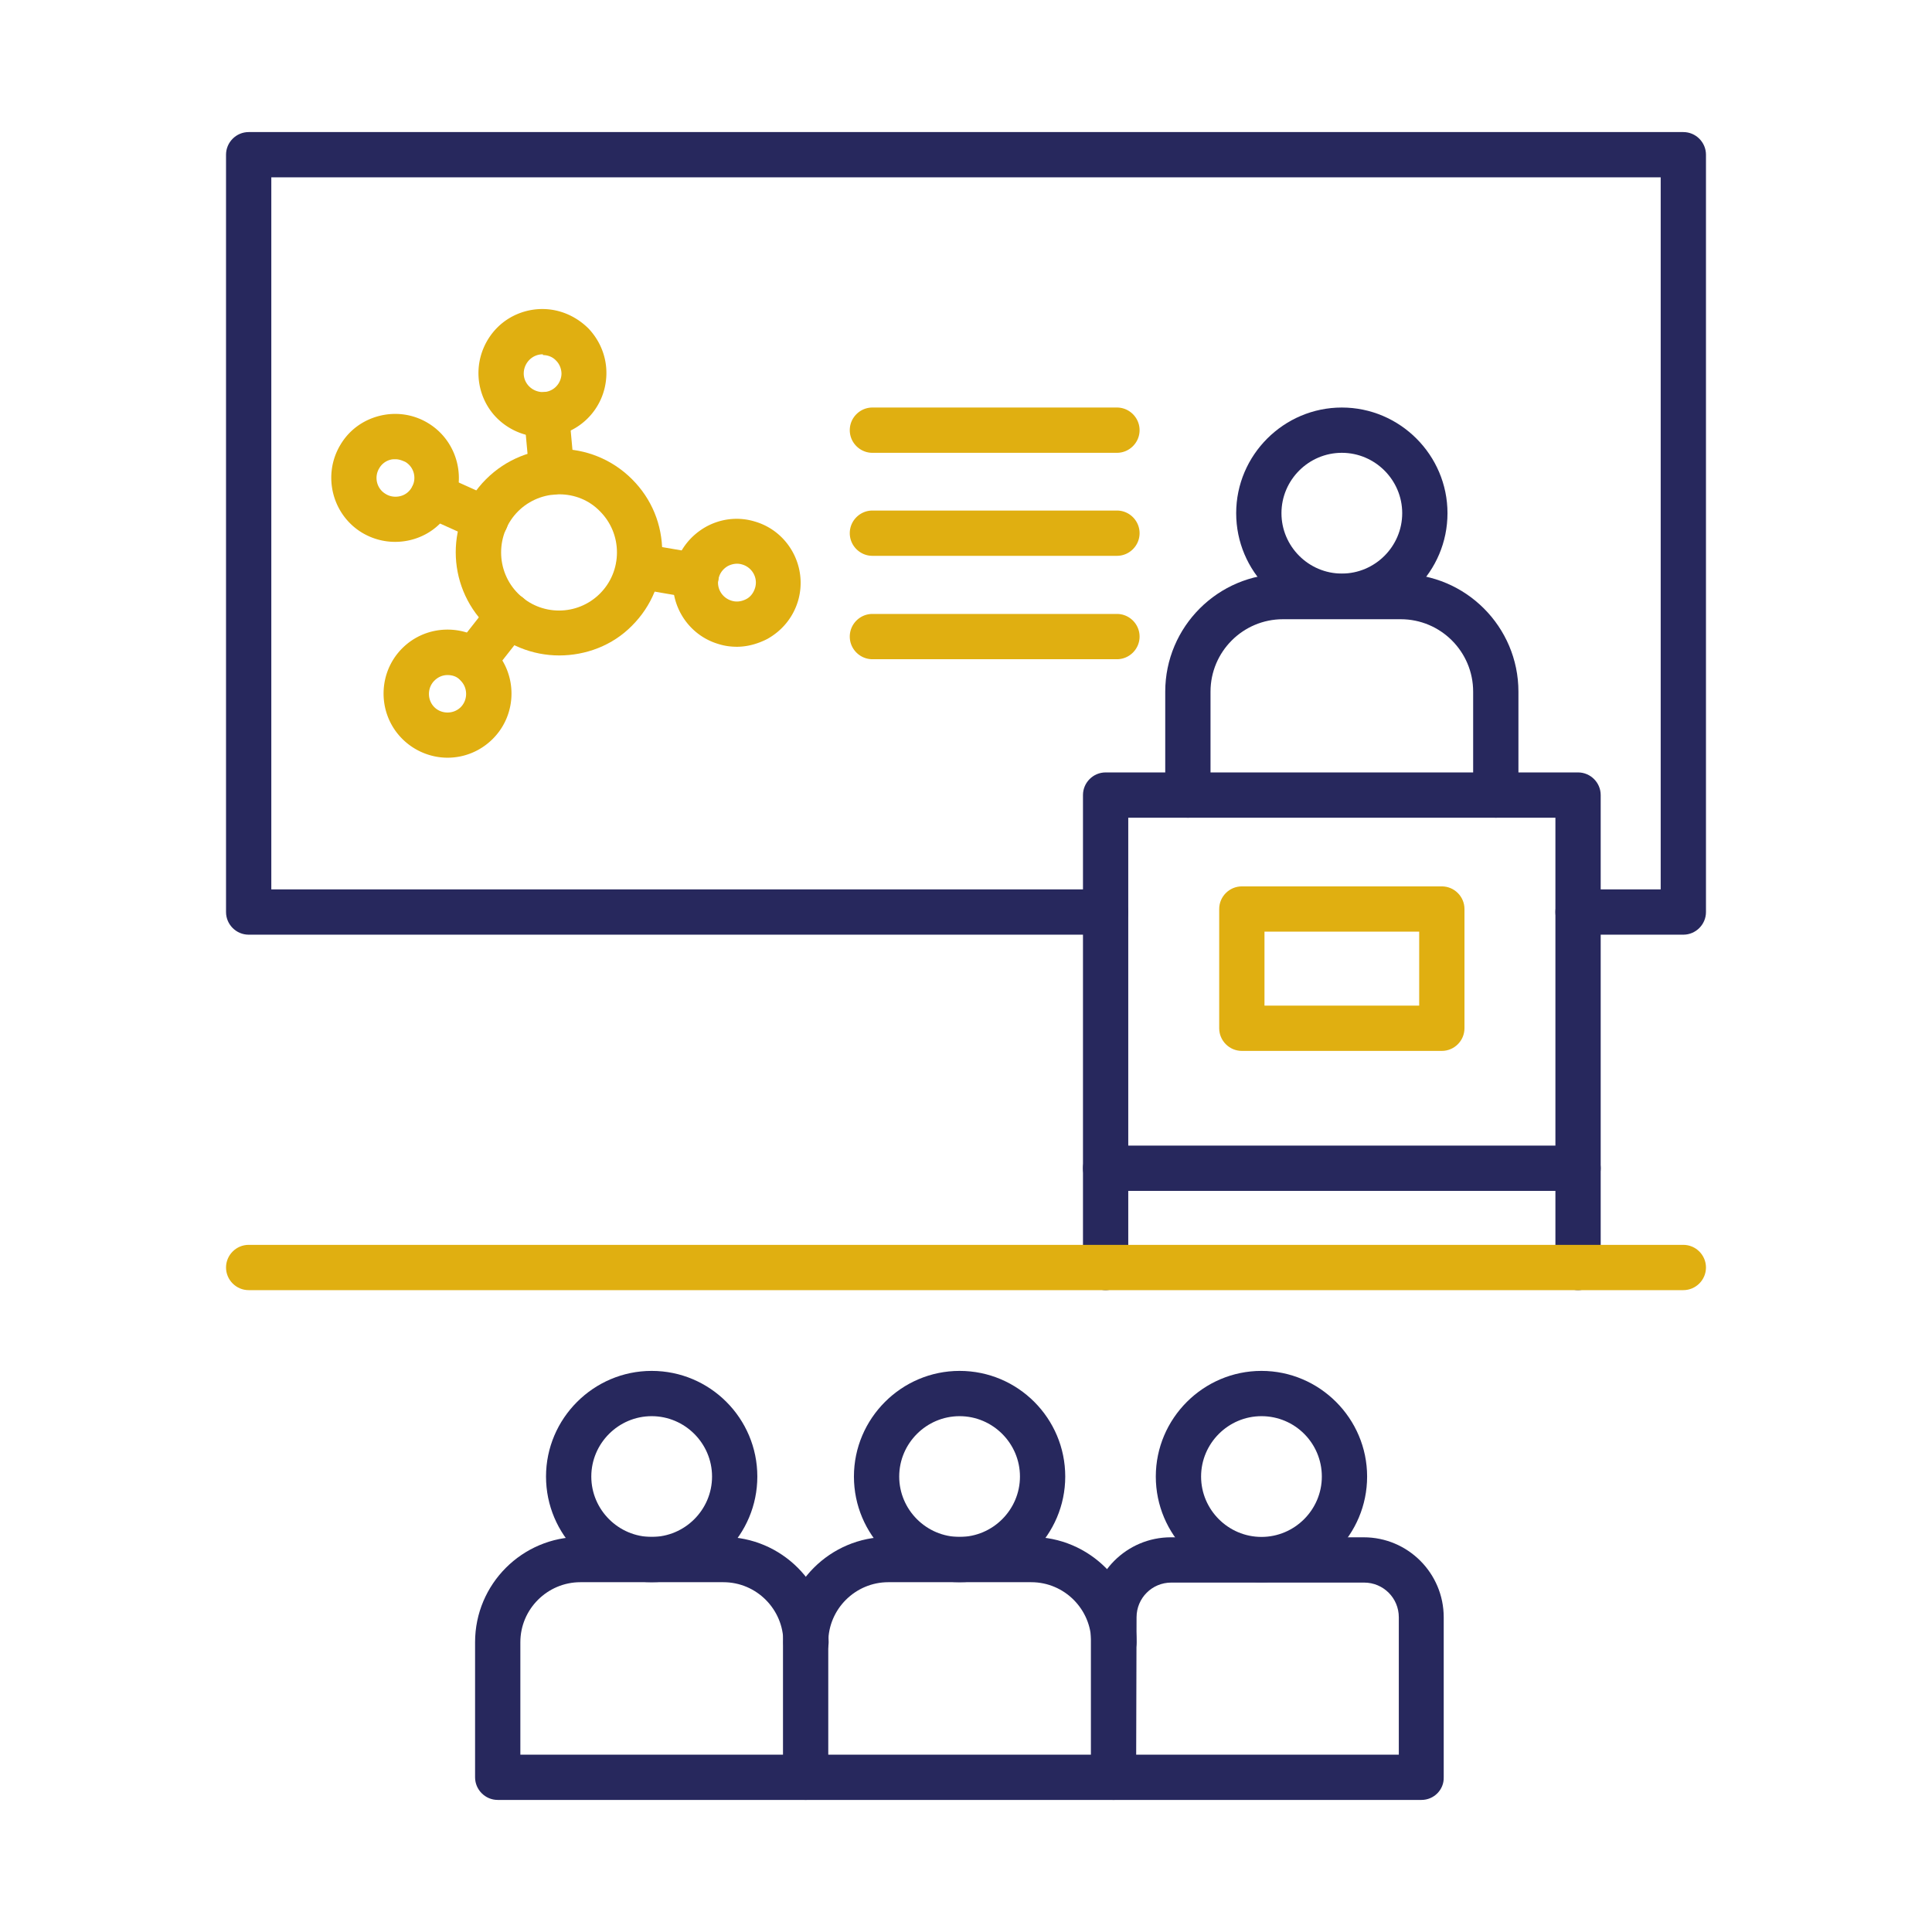 <svg xmlns="http://www.w3.org/2000/svg" version="1.1" xmlns:xlink="http://www.w3.org/1999/xlink" width="512" height="512" x="0" y="0" viewBox="0 0 512 512" style="enable-background:new 0 0 512 512" xml:space="preserve" class=""><g><g fill="#41495c"><path d="M446.1 247.7h-27.9c-3.3 0-6-2.7-6-6s2.7-6 6-6h21.9V47H71.9v188.7H293c3.3 0 6 2.7 6 6s-2.7 6-6 6H65.9c-3.3 0-6-2.7-6-6V41c0-3.3 2.7-6 6-6h380.2c3.3 0 6 2.7 6 6v200.7c0 3.3-2.7 6-6 6zM172.7 419.3c-15.5 0-28-12.6-28-28s12.6-28 28-28c15.5 0 28 12.6 28 28s-12.5 28-28 28zm0-44c-8.8 0-16 7.2-16 16s7.2 16 16 16 16-7.2 16-16-7.2-16-16-16z" fill="#27285d" opacity="1" data-original="#41495c"></path><path d="M213.5 477h-81.6c-3.3 0-6-2.7-6-6v-35.8c0-15.4 12.5-27.9 27.9-27.9h37.9c15.4 0 27.9 12.5 27.9 27.9 0 3.3-2.7 6-6 6s-6-2.7-6-6c0-8.7-7.1-15.9-15.9-15.9h-37.9c-8.7 0-15.9 7.1-15.9 15.9V465h75.6c3.3 0 6 2.7 6 6s-2.7 6-6 6zM254.3 419.3c-15.5 0-28-12.6-28-28s12.6-28 28-28c15.5 0 28 12.6 28 28s-12.6 28-28 28zm0-44c-8.8 0-16 7.2-16 16s7.2 16 16 16 16-7.2 16-16-7.2-16-16-16z" fill="#27285d" opacity="1" data-original="#41495c"></path><path d="M295.1 477h-81.6c-3.3 0-6-2.7-6-6v-35.8c0-15.4 12.5-27.9 27.9-27.9h37.9c15.4 0 27.9 12.5 27.9 27.9 0 3.3-2.7 6-6 6s-6-2.7-6-6c0-8.7-7.1-15.9-15.9-15.9h-37.9c-8.7 0-15.9 7.1-15.9 15.9V465h75.6c3.3 0 6 2.7 6 6s-2.7 6-6 6zM334.3 419.3c-15.5 0-28-12.6-28-28s12.6-28 28-28 28 12.6 28 28-12.5 28-28 28zm0-44c-8.8 0-16 7.2-16 16s7.2 16 16 16 16-7.2 16-16-7.1-16-16-16z" fill="#27285d" opacity="1" data-original="#41495c"></path><path d="M376.7 477h-81.6c-3.3 0-6-2.7-6-6v-42.4c0-11.7 9.5-21.2 21.2-21.2h51.1c11.7 0 21.2 9.5 21.2 21.2V471c.1 3.3-2.6 6-5.9 6zm-75.6-12h69.6v-36.4c0-5.1-4.1-9.2-9.2-9.2h-51.1c-5.1 0-9.2 4.1-9.2 9.2z" fill="#27285d" opacity="1" data-original="#41495c"></path></g><g fill="#41495c"><path d="M355.6 164c-15.5 0-28-12.6-28-28s12.6-28 28-28 28 12.6 28 28-12.5 28-28 28zm0-44c-8.8 0-16 7.2-16 16s7.2 16 16 16 16-7.2 16-16-7.2-16-16-16z" fill="#27285d" opacity="1" data-original="#41495c"></path><path d="M396.4 216.7c-3.3 0-6-2.7-6-6v-27.4c0-10.6-8.6-19.2-19.2-19.2H340c-10.6 0-19.2 8.6-19.2 19.2v27.4c0 3.3-2.7 6-6 6s-6-2.7-6-6v-27.4c0-17.2 14-31.2 31.2-31.2h31.2c17.2 0 31.2 14 31.2 31.2v27.4c0 3.3-2.7 6-6 6z" fill="#27285d" opacity="1" data-original="#41495c"></path><path d="M418.2 341.9c-3.3 0-6-2.7-6-6V216.7H299v119.2c0 3.3-2.7 6-6 6s-6-2.7-6-6V210.7c0-3.3 2.7-6 6-6h125.2c3.3 0 6 2.7 6 6v125.2c0 3.3-2.7 6-6 6z" fill="#27285d" opacity="1" data-original="#41495c"></path><path d="M418.2 315.6H293c-3.3 0-6-2.7-6-6s2.7-6 6-6h125.2c3.3 0 6 2.7 6 6s-2.7 6-6 6z" fill="#27285d" opacity="1" data-original="#41495c"></path></g><path fill="#e0af11" d="M382.1 278.5h-53c-3.3 0-6-2.7-6-6v-31.6c0-3.3 2.7-6 6-6h53c3.3 0 6 2.7 6 6v31.6c0 3.3-2.7 6-6 6zm-47-12h41v-19.6h-41z" opacity="1" data-original="#f56f6c" class=""></path><g fill="#f56f6c"><path d="M148.2 173.7c-7 0-14-2.7-19.4-8-10.7-10.7-10.7-28 0-38.7s28-10.7 38.7 0c5.2 5.2 8 12 8 19.4 0 7.3-2.8 14.2-8 19.4-5.2 5.3-12.3 7.9-19.3 7.9zm0-42.7c-3.9 0-7.9 1.5-10.9 4.5-2.9 2.9-4.5 6.8-4.5 10.9s1.6 8 4.5 10.9c6 6 15.7 6 21.7 0 2.9-2.9 4.5-6.8 4.5-10.9s-1.6-8-4.5-10.9c-2.9-3-6.8-4.5-10.8-4.5z" fill="#e0af11" opacity="1" data-original="#f56f6c" class=""></path><path d="M184.5 158.6c-.3 0-.7 0-1-.1l-15.2-2.6c-3.3-.6-5.5-3.7-4.9-6.9.6-3.3 3.7-5.5 6.9-4.9l15.2 2.6c3.3.6 5.5 3.7 4.9 6.9-.5 3-3.1 5-5.9 5zM125.4 181.2c-1.3 0-2.6-.4-3.7-1.3-2.6-2.1-3-5.8-1-8.4l9.5-12.1c2.1-2.6 5.8-3 8.4-1 2.6 2.1 3 5.8 1 8.4l-9.5 12.1c-1.1 1.5-2.9 2.3-4.7 2.3zM128.8 143.6c-.8 0-1.7-.2-2.5-.5l-14-6.3c-3-1.4-4.4-4.9-3-7.9s4.9-4.4 7.9-3l14 6.3c3 1.4 4.4 4.9 3 7.9-1 2.2-3.2 3.5-5.4 3.5zM146.3 131.1c-3.1 0-5.7-2.3-6-5.4l-1.4-15.3c-.3-3.3 2.1-6.2 5.4-6.5s6.2 2.1 6.5 5.4l1.4 15.3c.3 3.3-2.1 6.2-5.4 6.5h-.5z" fill="#e0af11" opacity="1" data-original="#f56f6c" class=""></path><path d="M118.6 200.8c-4.3 0-8.7-1.7-12-5-6.6-6.6-6.6-17.4 0-24s17.4-6.6 24 0 6.6 17.4 0 24c-3.3 3.3-7.6 5-12 5zm0-21.9c-1.3 0-2.5.5-3.5 1.5-1.9 1.9-1.9 5.1 0 7s5.1 1.9 7 0 1.9-5.1 0-7c-.9-1.1-2.2-1.5-3.5-1.5zM104.7 143.6c-3 0-6-.8-8.7-2.4-8-4.8-10.6-15.3-5.8-23.3 2.3-3.9 6-6.6 10.4-7.7s9-.4 12.8 1.9c8 4.8 10.6 15.3 5.8 23.3-3.1 5.3-8.7 8.2-14.5 8.2zm.1-21.9c-.4 0-.8 0-1.2.1a4.8 4.8 0 0 0-3.1 2.3c-1.4 2.3-.7 5.4 1.7 6.8 1.1.7 2.5.9 3.8.6s2.4-1.1 3.1-2.3c1.4-2.3.7-5.4-1.7-6.8-.9-.4-1.7-.7-2.6-.7zM143.8 115.8h-.4c-4.5-.1-8.8-2-11.9-5.2s-4.8-7.6-4.7-12.1 2-8.8 5.2-11.9 7.6-4.8 12.1-4.7 8.7 2 11.9 5.2c3.1 3.3 4.8 7.6 4.7 12.1-.2 9.3-7.7 16.6-16.9 16.6zm0-21.9c-2.7 0-4.9 2.2-5 4.9s2.1 5 4.9 5.1 5-2.1 5.1-4.8c0-1.3-.5-2.6-1.4-3.5-.9-1-2.2-1.5-3.5-1.5 0-.2-.1-.2-.1-.2zM195.3 171.4c-1.6 0-3.2-.2-4.8-.7-9-2.6-14.1-12.1-11.5-21 1.3-4.4 4.2-7.9 8.1-10.1 4-2.2 8.6-2.7 12.9-1.4 9 2.6 14.1 12.1 11.5 21-1.3 4.4-4.2 7.9-8.1 10.1-2.5 1.3-5.3 2.1-8.1 2.1zm-4.8-18.4c-.8 2.6.7 5.4 3.4 6.2 1.3.4 2.6.2 3.8-.4s2-1.7 2.4-3c.8-2.6-.7-5.4-3.4-6.2-1.3-.4-2.6-.2-3.8.4-1.2.7-2 1.7-2.4 3zM296 147.3h-64.8c-3.3 0-6-2.7-6-6s2.7-6 6-6H296c3.3 0 6 2.7 6 6s-2.7 6-6 6zM296 174.7h-64.8c-3.3 0-6-2.7-6-6s2.7-6 6-6H296c3.3 0 6 2.7 6 6s-2.7 6-6 6zM296 120h-64.8c-3.3 0-6-2.7-6-6s2.7-6 6-6H296c3.3 0 6 2.7 6 6s-2.7 6-6 6z" fill="#e0af11" opacity="1" data-original="#f56f6c" class=""></path></g><path fill="#e0af11" d="M446.1 341.9H65.9c-3.3 0-6-2.7-6-6s2.7-6 6-6h380.2c3.3 0 6 2.7 6 6s-2.7 6-6 6z" opacity="1" data-original="#f56f6c" class=""></path></g></svg>